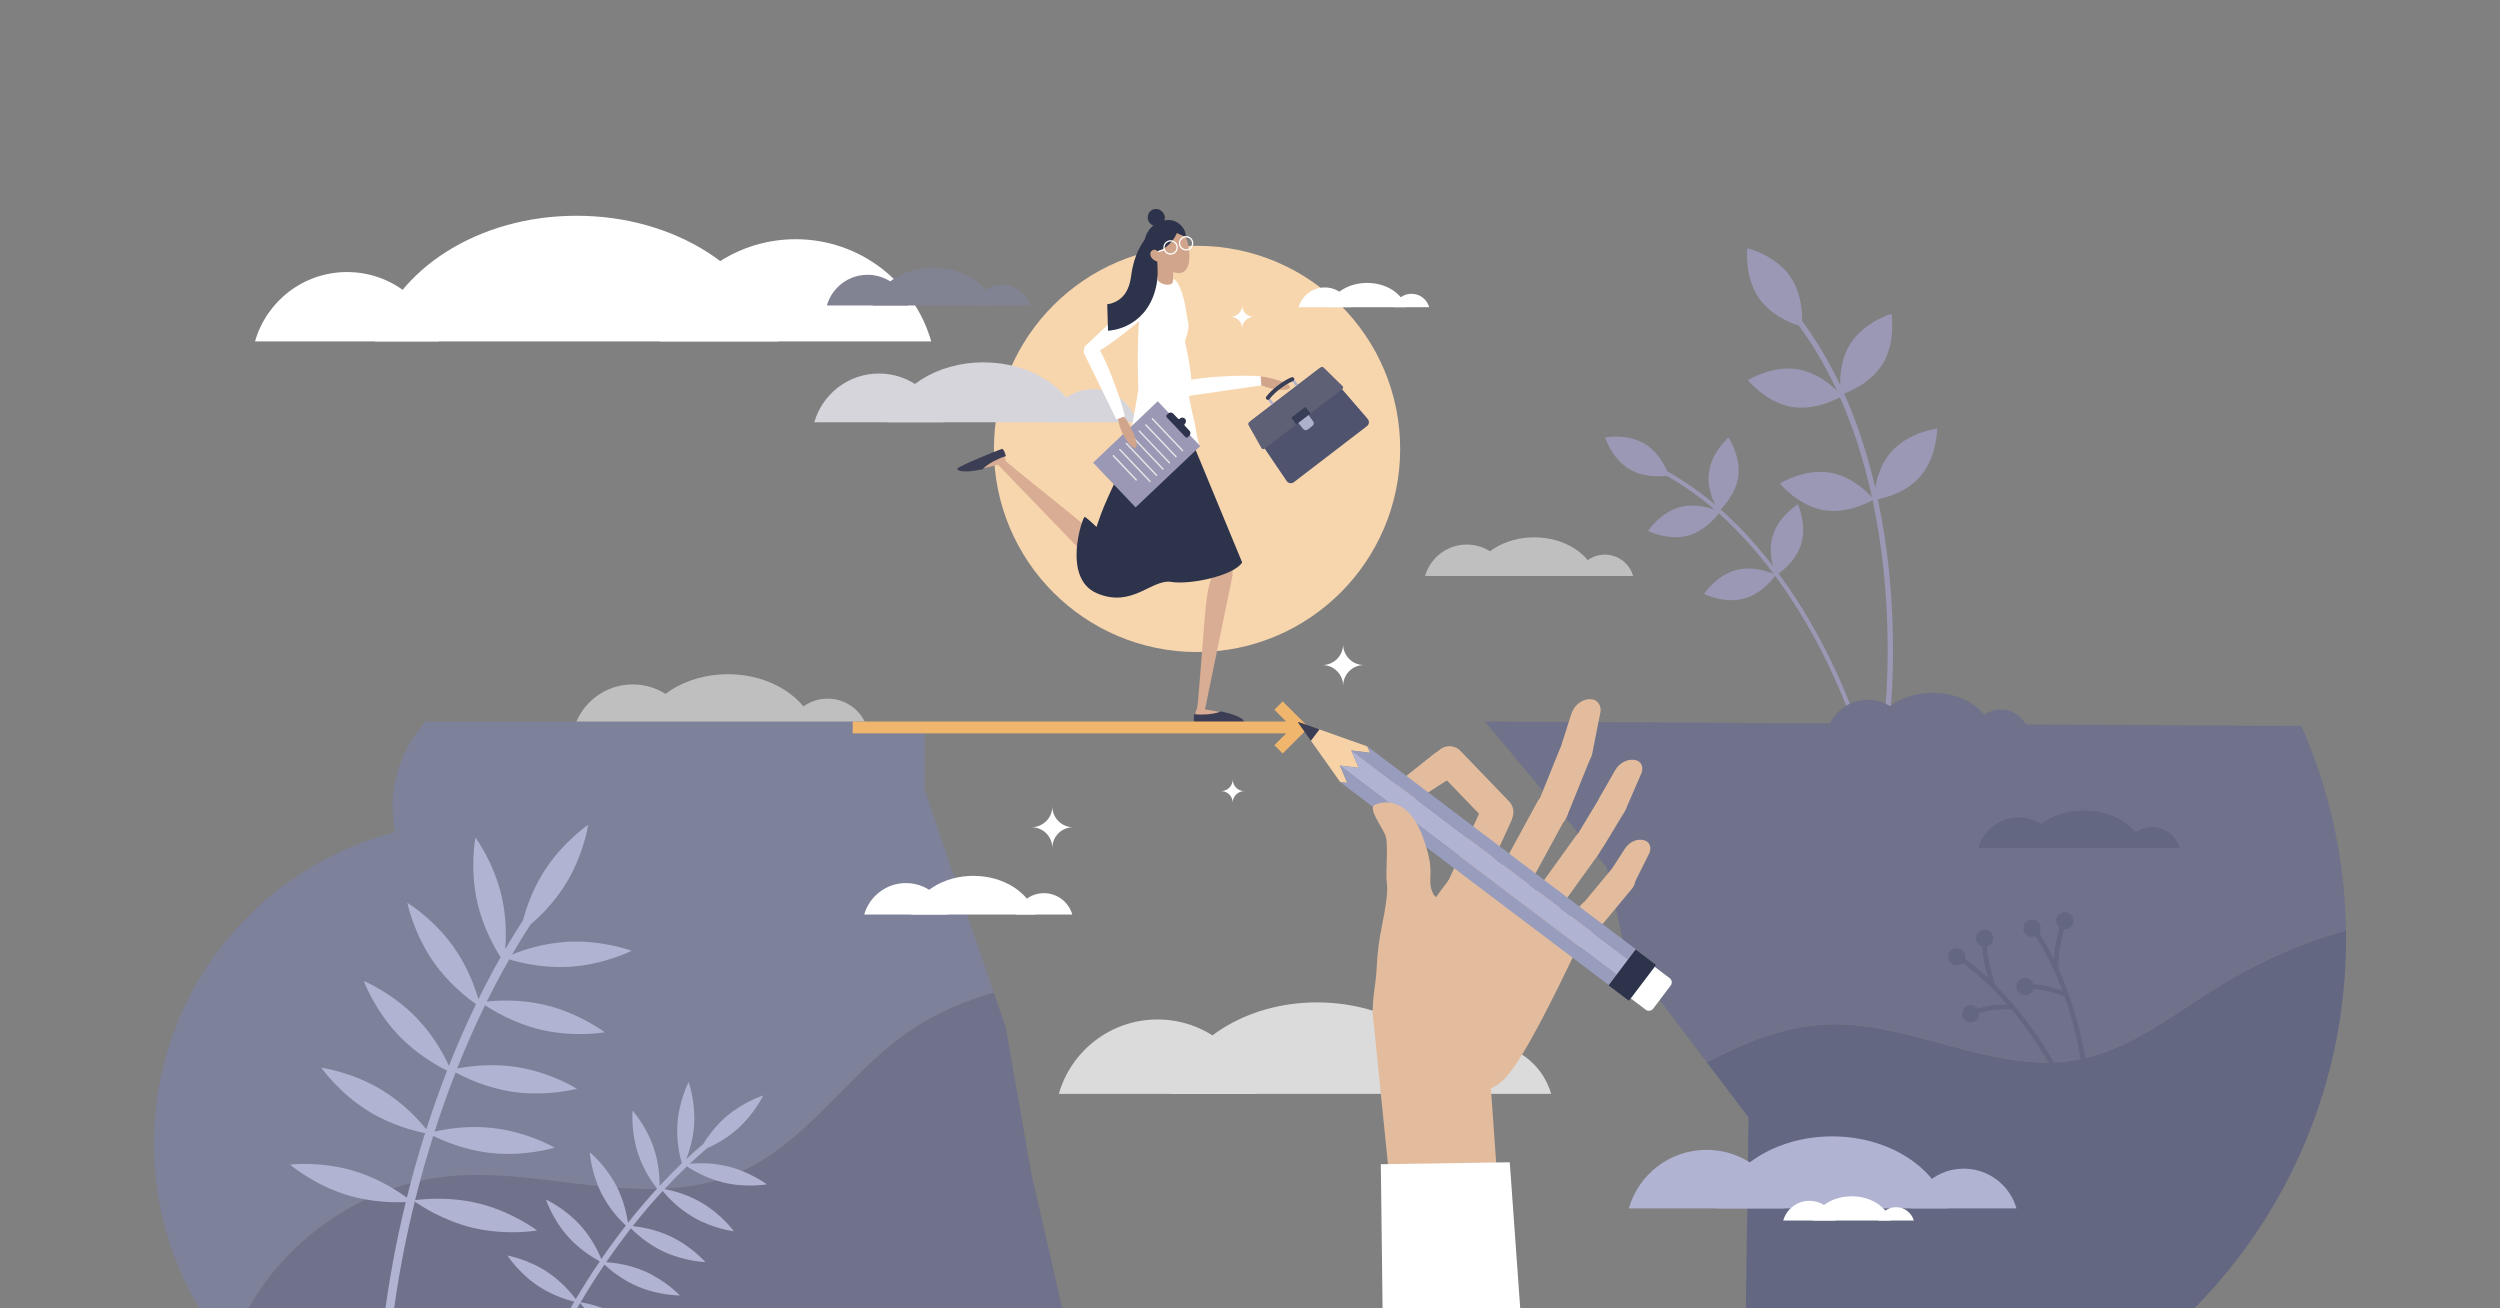 <?xml version="1.0" encoding="utf-8"?>
<!-- Generator: Adobe Illustrator 15.0.0, SVG Export Plug-In . SVG Version: 6.00 Build 0)  -->
<!DOCTYPE svg PUBLIC "-//W3C//DTD SVG 1.1//EN" "http://www.w3.org/Graphics/SVG/1.1/DTD/svg11.dtd">
<svg version="1.1" id="Layer_1" xmlns="http://www.w3.org/2000/svg" xmlns:xlink="http://www.w3.org/1999/xlink" x="0px" y="0px"
	 width="3600px" height="1884px" viewBox="0 0 3600 1884" enable-background="new 0 0 3600 1884" xml:space="preserve">
<rect x="0" y="0" width="3600" height="1884" fill="#808080" stroke="none"/>
<g>
	<g display="none">
		<defs>
			<rect id="SVGID_1_" width="3600" height="1884"/>
		</defs>
		<use xlink:href="#SVGID_1_"  display="inline" overflow="visible" fill="#CCCCCC"/>
		<clipPath id="SVGID_2_" display="inline">
			<use xlink:href="#SVGID_1_"  overflow="visible"/>
		</clipPath>
		<g display="inline" clip-path="url(#SVGID_2_)">
			
				<line fill="none" stroke="#F0F0F0" stroke-width="3" stroke-miterlimit="10" x1="1973.854" y1="-1929.635" x2="-1000.333" y2="1044.552"/>
			
				<line fill="none" stroke="#F0F0F0" stroke-width="3" stroke-miterlimit="10" x1="1996.957" y1="-1906.532" x2="-977.23" y2="1067.655"/>
			
				<line fill="none" stroke="#F0F0F0" stroke-width="3" stroke-miterlimit="10" x1="2020.06" y1="-1883.429" x2="-954.127" y2="1090.758"/>
			
				<line fill="none" stroke="#F0F0F0" stroke-width="3" stroke-miterlimit="10" x1="2043.162" y1="-1860.326" x2="-931.024" y2="1113.861"/>
			
				<line fill="none" stroke="#F0F0F0" stroke-width="3" stroke-miterlimit="10" x1="2066.266" y1="-1837.223" x2="-907.921" y2="1136.964"/>
			
				<line fill="none" stroke="#F0F0F0" stroke-width="3" stroke-miterlimit="10" x1="2089.369" y1="-1814.12" x2="-884.818" y2="1160.067"/>
			
				<line fill="none" stroke="#F0F0F0" stroke-width="3" stroke-miterlimit="10" x1="2112.472" y1="-1791.017" x2="-861.715" y2="1183.17"/>
			
				<line fill="none" stroke="#F0F0F0" stroke-width="3" stroke-miterlimit="10" x1="2135.574" y1="-1767.914" x2="-838.612" y2="1206.273"/>
			
				<line fill="none" stroke="#F0F0F0" stroke-width="3" stroke-miterlimit="10" x1="2158.678" y1="-1744.812" x2="-815.509" y2="1229.376"/>
			
				<line fill="none" stroke="#F0F0F0" stroke-width="3" stroke-miterlimit="10" x1="2181.781" y1="-1721.708" x2="-792.406" y2="1252.479"/>
			
				<line fill="none" stroke="#F0F0F0" stroke-width="3" stroke-miterlimit="10" x1="2204.884" y1="-1698.605" x2="-769.303" y2="1275.582"/>
			
				<line fill="none" stroke="#F0F0F0" stroke-width="3" stroke-miterlimit="10" x1="2227.986" y1="-1675.502" x2="-746.2" y2="1298.686"/>
			
				<line fill="none" stroke="#F0F0F0" stroke-width="3" stroke-miterlimit="10" x1="2251.09" y1="-1652.399" x2="-723.097" y2="1321.788"/>
			
				<line fill="none" stroke="#F0F0F0" stroke-width="3" stroke-miterlimit="10" x1="2274.192" y1="-1629.296" x2="-699.994" y2="1344.891"/>
			
				<line fill="none" stroke="#F0F0F0" stroke-width="3" stroke-miterlimit="10" x1="2297.296" y1="-1606.193" x2="-676.891" y2="1367.994"/>
			
				<line fill="none" stroke="#F0F0F0" stroke-width="3" stroke-miterlimit="10" x1="2320.398" y1="-1583.09" x2="-653.788" y2="1391.097"/>
			
				<line fill="none" stroke="#F0F0F0" stroke-width="3" stroke-miterlimit="10" x1="2343.502" y1="-1559.987" x2="-630.685" y2="1414.2"/>
			
				<line fill="none" stroke="#F0F0F0" stroke-width="3" stroke-miterlimit="10" x1="2366.604" y1="-1536.884" x2="-607.582" y2="1437.303"/>
			
				<line fill="none" stroke="#F0F0F0" stroke-width="3" stroke-miterlimit="10" x1="2389.707" y1="-1513.781" x2="-584.479" y2="1460.406"/>
			
				<line fill="none" stroke="#F0F0F0" stroke-width="3" stroke-miterlimit="10" x1="2412.811" y1="-1490.678" x2="-561.376" y2="1483.509"/>
			
				<line fill="none" stroke="#F0F0F0" stroke-width="3" stroke-miterlimit="10" x1="2435.914" y1="-1467.575" x2="-538.273" y2="1506.612"/>
			
				<line fill="none" stroke="#F0F0F0" stroke-width="3" stroke-miterlimit="10" x1="2459.017" y1="-1444.472" x2="-515.17" y2="1529.715"/>
			
				<line fill="none" stroke="#F0F0F0" stroke-width="3" stroke-miterlimit="10" x1="2482.119" y1="-1421.369" x2="-492.067" y2="1552.818"/>
			
				<line fill="none" stroke="#F0F0F0" stroke-width="3" stroke-miterlimit="10" x1="2505.223" y1="-1398.266" x2="-468.964" y2="1575.921"/>
			
				<line fill="none" stroke="#F0F0F0" stroke-width="3" stroke-miterlimit="10" x1="2528.325" y1="-1375.163" x2="-445.861" y2="1599.024"/>
			
				<line fill="none" stroke="#F0F0F0" stroke-width="3" stroke-miterlimit="10" x1="2551.429" y1="-1352.06" x2="-422.758" y2="1622.127"/>
			
				<line fill="none" stroke="#F0F0F0" stroke-width="3" stroke-miterlimit="10" x1="2574.531" y1="-1328.957" x2="-399.655" y2="1645.23"/>
			
				<line fill="none" stroke="#F0F0F0" stroke-width="3" stroke-miterlimit="10" x1="2597.635" y1="-1305.854" x2="-376.552" y2="1668.333"/>
			
				<line fill="none" stroke="#F0F0F0" stroke-width="3" stroke-miterlimit="10" x1="2620.737" y1="-1282.751" x2="-353.449" y2="1691.436"/>
			
				<line fill="none" stroke="#F0F0F0" stroke-width="3" stroke-miterlimit="10" x1="2643.841" y1="-1259.648" x2="-330.346" y2="1714.539"/>
			
				<line fill="none" stroke="#F0F0F0" stroke-width="3" stroke-miterlimit="10" x1="2666.943" y1="-1236.545" x2="-307.243" y2="1737.643"/>
			
				<line fill="none" stroke="#F0F0F0" stroke-width="3" stroke-miterlimit="10" x1="2690.047" y1="-1213.442" x2="-284.14" y2="1760.745"/>
			
				<line fill="none" stroke="#F0F0F0" stroke-width="3" stroke-miterlimit="10" x1="2713.149" y1="-1190.339" x2="-261.037" y2="1783.848"/>
			
				<line fill="none" stroke="#F0F0F0" stroke-width="3" stroke-miterlimit="10" x1="2736.252" y1="-1167.236" x2="-237.934" y2="1806.951"/>
			
				<line fill="none" stroke="#F0F0F0" stroke-width="3" stroke-miterlimit="10" x1="2759.355" y1="-1144.133" x2="-214.831" y2="1830.054"/>
			
				<line fill="none" stroke="#F0F0F0" stroke-width="3" stroke-miterlimit="10" x1="2782.459" y1="-1121.03" x2="-191.728" y2="1853.157"/>
			
				<line fill="none" stroke="#F0F0F0" stroke-width="3" stroke-miterlimit="10" x1="2805.562" y1="-1097.927" x2="-168.625" y2="1876.26"/>
			
				<line fill="none" stroke="#F0F0F0" stroke-width="3" stroke-miterlimit="10" x1="2828.664" y1="-1074.824" x2="-145.522" y2="1899.363"/>
			
				<line fill="none" stroke="#F0F0F0" stroke-width="3" stroke-miterlimit="10" x1="2851.768" y1="-1051.721" x2="-122.419" y2="1922.466"/>
			
				<line fill="none" stroke="#F0F0F0" stroke-width="3" stroke-miterlimit="10" x1="2874.87" y1="-1028.618" x2="-99.316" y2="1945.569"/>
			
				<line fill="none" stroke="#F0F0F0" stroke-width="3" stroke-miterlimit="10" x1="2897.974" y1="-1005.515" x2="-76.213" y2="1968.672"/>
			
				<line fill="none" stroke="#F0F0F0" stroke-width="3" stroke-miterlimit="10" x1="2921.076" y1="-982.412" x2="-53.11" y2="1991.775"/>
			
				<line fill="none" stroke="#F0F0F0" stroke-width="3" stroke-miterlimit="10" x1="2944.18" y1="-959.309" x2="-30.007" y2="2014.878"/>
			
				<line fill="none" stroke="#F0F0F0" stroke-width="3" stroke-miterlimit="10" x1="2967.282" y1="-936.206" x2="-6.904" y2="2037.981"/>
			
				<line fill="none" stroke="#F0F0F0" stroke-width="3" stroke-miterlimit="10" x1="2990.386" y1="-913.103" x2="16.199" y2="2061.084"/>
			
				<line fill="none" stroke="#F0F0F0" stroke-width="3" stroke-miterlimit="10" x1="3013.488" y1="-890" x2="39.302" y2="2084.188"/>
			
				<line fill="none" stroke="#F0F0F0" stroke-width="3" stroke-miterlimit="10" x1="3036.592" y1="-866.897" x2="62.405" y2="2107.29"/>
			
				<line fill="none" stroke="#F0F0F0" stroke-width="3" stroke-miterlimit="10" x1="3059.694" y1="-843.794" x2="85.508" y2="2130.393"/>
			
				<line fill="none" stroke="#F0F0F0" stroke-width="3" stroke-miterlimit="10" x1="3082.797" y1="-820.691" x2="108.611" y2="2153.496"/>
			
				<line fill="none" stroke="#F0F0F0" stroke-width="3" stroke-miterlimit="10" x1="3105.9" y1="-797.588" x2="131.714" y2="2176.6"/>
			
				<line fill="none" stroke="#F0F0F0" stroke-width="3" stroke-miterlimit="10" x1="3129.004" y1="-774.485" x2="154.817" y2="2199.702"/>
			
				<line fill="none" stroke="#F0F0F0" stroke-width="3" stroke-miterlimit="10" x1="3152.106" y1="-751.382" x2="177.92" y2="2222.805"/>
			
				<line fill="none" stroke="#F0F0F0" stroke-width="3" stroke-miterlimit="10" x1="3175.209" y1="-728.279" x2="201.023" y2="2245.908"/>
			
				<line fill="none" stroke="#F0F0F0" stroke-width="3" stroke-miterlimit="10" x1="3198.313" y1="-705.176" x2="224.126" y2="2269.011"/>
			
				<line fill="none" stroke="#F0F0F0" stroke-width="3" stroke-miterlimit="10" x1="3221.416" y1="-682.073" x2="247.229" y2="2292.114"/>
			
				<line fill="none" stroke="#F0F0F0" stroke-width="3" stroke-miterlimit="10" x1="3244.519" y1="-658.97" x2="270.332" y2="2315.217"/>
			
				<line fill="none" stroke="#F0F0F0" stroke-width="3" stroke-miterlimit="10" x1="3267.621" y1="-635.867" x2="293.435" y2="2338.32"/>
			
				<line fill="none" stroke="#F0F0F0" stroke-width="3" stroke-miterlimit="10" x1="3290.725" y1="-612.764" x2="316.538" y2="2361.423"/>
			
				<line fill="none" stroke="#F0F0F0" stroke-width="3" stroke-miterlimit="10" x1="3313.827" y1="-589.661" x2="339.641" y2="2384.526"/>
			
				<line fill="none" stroke="#F0F0F0" stroke-width="3" stroke-miterlimit="10" x1="3336.931" y1="-566.558" x2="362.744" y2="2407.629"/>
			
				<line fill="none" stroke="#F0F0F0" stroke-width="3" stroke-miterlimit="10" x1="3360.033" y1="-543.455" x2="385.847" y2="2430.732"/>
			
				<line fill="none" stroke="#F0F0F0" stroke-width="3" stroke-miterlimit="10" x1="3383.137" y1="-520.352" x2="408.95" y2="2453.835"/>
			
				<line fill="none" stroke="#F0F0F0" stroke-width="3" stroke-miterlimit="10" x1="3406.239" y1="-497.249" x2="432.053" y2="2476.938"/>
			
				<line fill="none" stroke="#F0F0F0" stroke-width="3" stroke-miterlimit="10" x1="3429.342" y1="-474.146" x2="455.156" y2="2500.041"/>
			
				<line fill="none" stroke="#F0F0F0" stroke-width="3" stroke-miterlimit="10" x1="3452.445" y1="-451.043" x2="478.259" y2="2523.145"/>
			
				<line fill="none" stroke="#F0F0F0" stroke-width="3" stroke-miterlimit="10" x1="3475.549" y1="-427.94" x2="501.362" y2="2546.247"/>
			
				<line fill="none" stroke="#F0F0F0" stroke-width="3" stroke-miterlimit="10" x1="3498.651" y1="-404.837" x2="524.465" y2="2569.35"/>
			
				<line fill="none" stroke="#F0F0F0" stroke-width="3" stroke-miterlimit="10" x1="3521.754" y1="-381.734" x2="547.568" y2="2592.453"/>
			
				<line fill="none" stroke="#F0F0F0" stroke-width="3" stroke-miterlimit="10" x1="3544.857" y1="-358.631" x2="570.671" y2="2615.557"/>
			
				<line fill="none" stroke="#F0F0F0" stroke-width="3" stroke-miterlimit="10" x1="3567.96" y1="-335.528" x2="593.774" y2="2638.659"/>
			
				<line fill="none" stroke="#F0F0F0" stroke-width="3" stroke-miterlimit="10" x1="3591.063" y1="-312.425" x2="616.877" y2="2661.762"/>
			
				<line fill="none" stroke="#F0F0F0" stroke-width="3" stroke-miterlimit="10" x1="3614.166" y1="-289.322" x2="639.98" y2="2684.865"/>
			
				<line fill="none" stroke="#F0F0F0" stroke-width="3" stroke-miterlimit="10" x1="3637.27" y1="-266.219" x2="663.083" y2="2707.968"/>
			
				<line fill="none" stroke="#F0F0F0" stroke-width="3" stroke-miterlimit="10" x1="3660.372" y1="-243.116" x2="686.186" y2="2731.071"/>
			
				<line fill="none" stroke="#F0F0F0" stroke-width="3" stroke-miterlimit="10" x1="3683.476" y1="-220.013" x2="709.289" y2="2754.174"/>
			
				<line fill="none" stroke="#F0F0F0" stroke-width="3" stroke-miterlimit="10" x1="3706.578" y1="-196.91" x2="732.392" y2="2777.277"/>
			
				<line fill="none" stroke="#F0F0F0" stroke-width="3" stroke-miterlimit="10" x1="3729.682" y1="-173.807" x2="755.495" y2="2800.38"/>
			
				<line fill="none" stroke="#F0F0F0" stroke-width="3" stroke-miterlimit="10" x1="3752.784" y1="-150.704" x2="778.598" y2="2823.483"/>
			
				<line fill="none" stroke="#F0F0F0" stroke-width="3" stroke-miterlimit="10" x1="3775.887" y1="-127.601" x2="801.701" y2="2846.586"/>
			
				<line fill="none" stroke="#F0F0F0" stroke-width="3" stroke-miterlimit="10" x1="3798.99" y1="-104.498" x2="824.804" y2="2869.689"/>
			
				<line fill="none" stroke="#F0F0F0" stroke-width="3" stroke-miterlimit="10" x1="3822.094" y1="-81.395" x2="847.907" y2="2892.792"/>
			
				<line fill="none" stroke="#F0F0F0" stroke-width="3" stroke-miterlimit="10" x1="3845.196" y1="-58.292" x2="871.01" y2="2915.895"/>
			
				<line fill="none" stroke="#F0F0F0" stroke-width="3" stroke-miterlimit="10" x1="3868.299" y1="-35.189" x2="894.113" y2="2938.998"/>
			
				<line fill="none" stroke="#F0F0F0" stroke-width="3" stroke-miterlimit="10" x1="3891.402" y1="-12.086" x2="917.216" y2="2962.102"/>
			
				<line fill="none" stroke="#F0F0F0" stroke-width="3" stroke-miterlimit="10" x1="3914.506" y1="11.017" x2="940.319" y2="2985.204"/>
			
				<line fill="none" stroke="#F0F0F0" stroke-width="3" stroke-miterlimit="10" x1="3937.608" y1="34.12" x2="963.422" y2="3008.307"/>
			
				<line fill="none" stroke="#F0F0F0" stroke-width="3" stroke-miterlimit="10" x1="3960.711" y1="57.223" x2="986.524" y2="3031.41"/>
			
				<line fill="none" stroke="#F0F0F0" stroke-width="3" stroke-miterlimit="10" x1="3983.814" y1="80.326" x2="1009.628" y2="3054.514"/>
			
				<line fill="none" stroke="#F0F0F0" stroke-width="3" stroke-miterlimit="10" x1="4006.917" y1="103.429" x2="1032.73" y2="3077.616"/>
			
				<line fill="none" stroke="#F0F0F0" stroke-width="3" stroke-miterlimit="10" x1="4030.021" y1="126.532" x2="1055.833" y2="3100.719"/>
			
				<line fill="none" stroke="#F0F0F0" stroke-width="3" stroke-miterlimit="10" x1="4053.123" y1="149.635" x2="1078.937" y2="3123.822"/>
			
				<line fill="none" stroke="#F0F0F0" stroke-width="3" stroke-miterlimit="10" x1="4076.227" y1="172.738" x2="1102.04" y2="3146.926"/>
			
				<line fill="none" stroke="#F0F0F0" stroke-width="3" stroke-miterlimit="10" x1="4099.329" y1="195.841" x2="1125.143" y2="3170.028"/>
			
				<line fill="none" stroke="#F0F0F0" stroke-width="3" stroke-miterlimit="10" x1="4122.432" y1="218.944" x2="1148.246" y2="3193.131"/>
			
				<line fill="none" stroke="#F0F0F0" stroke-width="3" stroke-miterlimit="10" x1="4145.535" y1="242.047" x2="1171.349" y2="3216.234"/>
			
				<line fill="none" stroke="#F0F0F0" stroke-width="3" stroke-miterlimit="10" x1="4168.639" y1="265.15" x2="1194.452" y2="3239.337"/>
			
				<line fill="none" stroke="#F0F0F0" stroke-width="3" stroke-miterlimit="10" x1="4191.741" y1="288.253" x2="1217.555" y2="3262.44"/>
			
				<line fill="none" stroke="#F0F0F0" stroke-width="3" stroke-miterlimit="10" x1="4214.844" y1="311.356" x2="1240.658" y2="3285.543"/>
			
				<line fill="none" stroke="#F0F0F0" stroke-width="3" stroke-miterlimit="10" x1="4237.947" y1="334.459" x2="1263.761" y2="3308.646"/>
			
				<line fill="none" stroke="#F0F0F0" stroke-width="3" stroke-miterlimit="10" x1="4261.051" y1="357.562" x2="1286.864" y2="3331.749"/>
			
				<line fill="none" stroke="#F0F0F0" stroke-width="3" stroke-miterlimit="10" x1="4284.153" y1="380.665" x2="1309.967" y2="3354.853"/>
			
				<line fill="none" stroke="#F0F0F0" stroke-width="3" stroke-miterlimit="10" x1="4307.256" y1="403.768" x2="1333.069" y2="3377.955"/>
			
				<line fill="none" stroke="#F0F0F0" stroke-width="3" stroke-miterlimit="10" x1="4330.359" y1="426.871" x2="1356.173" y2="3401.059"/>
			
				<line fill="none" stroke="#F0F0F0" stroke-width="3" stroke-miterlimit="10" x1="4353.463" y1="449.974" x2="1379.275" y2="3424.161"/>
			
				<line fill="none" stroke="#F0F0F0" stroke-width="3" stroke-miterlimit="10" x1="4376.565" y1="473.077" x2="1402.378" y2="3447.264"/>
			
				<line fill="none" stroke="#F0F0F0" stroke-width="3" stroke-miterlimit="10" x1="4399.668" y1="496.18" x2="1425.481" y2="3470.367"/>
			
				<line fill="none" stroke="#F0F0F0" stroke-width="3" stroke-miterlimit="10" x1="4422.771" y1="519.283" x2="1448.584" y2="3493.471"/>
			
				<line fill="none" stroke="#F0F0F0" stroke-width="3" stroke-miterlimit="10" x1="4445.874" y1="542.386" x2="1471.688" y2="3516.573"/>
			
				<line fill="none" stroke="#F0F0F0" stroke-width="3" stroke-miterlimit="10" x1="4468.977" y1="565.489" x2="1494.791" y2="3539.676"/>
			
				<line fill="none" stroke="#F0F0F0" stroke-width="3" stroke-miterlimit="10" x1="4492.08" y1="588.592" x2="1517.894" y2="3562.779"/>
			
				<line fill="none" stroke="#F0F0F0" stroke-width="3" stroke-miterlimit="10" x1="4515.184" y1="611.695" x2="1540.997" y2="3585.882"/>
			
				<line fill="none" stroke="#F0F0F0" stroke-width="3" stroke-miterlimit="10" x1="4538.286" y1="634.798" x2="1564.1" y2="3608.985"/>
			
				<line fill="none" stroke="#F0F0F0" stroke-width="3" stroke-miterlimit="10" x1="4561.389" y1="657.901" x2="1587.203" y2="3632.088"/>
			
				<line fill="none" stroke="#F0F0F0" stroke-width="3" stroke-miterlimit="10" x1="4574.329" y1="691.035" x2="1600.143" y2="3665.223"/>
			
				<line fill="none" stroke="#F0F0F0" stroke-width="3" stroke-miterlimit="10" x1="4587.269" y1="724.169" x2="1613.082" y2="3698.356"/>
			
				<line fill="none" stroke="#F0F0F0" stroke-width="3" stroke-miterlimit="10" x1="4600.209" y1="757.303" x2="1626.022" y2="3731.49"/>
			
				<line fill="none" stroke="#F0F0F0" stroke-width="3" stroke-miterlimit="10" x1="4613.148" y1="790.437" x2="1638.962" y2="3764.624"/>
			
				<line fill="none" stroke="#F0F0F0" stroke-width="3" stroke-miterlimit="10" x1="4626.088" y1="823.571" x2="1651.901" y2="3797.758"/>
		</g>
	</g>
	<path display="none" fill="#E6E6E6" d="M2620.186,593.31c-71.581,0-140.82,9.93-206.461,28.44
		c-168.779-217.32-432.569-357.21-729.06-357.21c-439.771,0-807.605,307.678-900.116,719.494
		c-12.09-2.534-24.615-3.885-37.458-3.885c-100.366,0-181.728,81.362-181.728,181.728c0,12.47,1.261,24.645,3.653,36.407
		c-199.766,51.34-347.391,232.659-347.391,448.445c0,86.73,23.85,167.881,65.34,237.271h2872.92
		c135.09-136.92,218.49-324.96,218.49-532.5C3378.375,932.76,3038.925,593.31,2620.186,593.31z"/>
	<circle fill="#F7D6AE" cx="1723.741" cy="646.435" r="292.488"/>
	<g>
		<path fill="#9A98B5" d="M2710.621,524.59c-20.05,32.149-59.544,43.717-59.544,43.717s-6.988-40.556,13.062-72.705
			c20.05-32.149,59.544-43.717,59.544-43.717S2730.67,492.44,2710.621,524.59z"/>
		<path fill="#9A98B5" d="M2764.563,686.726c-25.103,28.38-65.969,33.24-65.969,33.24s-0.166-41.153,24.936-69.534
			c25.103-28.38,65.969-33.24,65.969-33.24S2789.664,658.346,2764.563,686.726z"/>
		<path fill="#9A98B5" d="M2577.848,398.122c21.633,31.106,16.684,71.961,16.684,71.961s-40.024-9.578-61.656-40.684
			c-21.633-31.106-16.684-71.961-16.684-71.961S2556.216,367.016,2577.848,398.122z"/>
		<path fill="#9A98B5" d="M2589.255,531.864c37.357,6.323,63.07,38.455,63.07,38.455s-34.854,21.88-72.212,15.558
			c-37.357-6.323-63.07-38.455-63.07-38.455S2551.897,525.541,2589.255,531.864z"/>
		<path fill="#9A98B5" d="M2635.341,680.608c37.357,6.323,63.071,38.455,63.071,38.455s-34.855,21.88-72.213,15.557
			c-37.357-6.323-63.07-38.455-63.07-38.455S2597.983,674.285,2635.341,680.608z"/>
		<g>
			<path fill="#9A98B5" d="M2721.974,1026.174l-7.667-0.883c0.102-0.889,10.091-90.215-2.123-205.465
				c-7.166-67.613-20.459-130.79-39.511-187.775c-23.773-71.107-56.63-132.709-97.656-183.099l5.984-4.872
				c41.636,51.137,74.952,113.59,99.024,185.625c19.228,57.538,32.636,121.291,39.853,189.489
				C2732.157,935.254,2722.076,1025.279,2721.974,1026.174z"/>
		</g>
	</g>
	<g>
		<path fill="#9A98B5" d="M2503.146,685.879c-3.863,29.274-28.158,50.213-28.158,50.213s-18.031-26.524-14.168-55.799
			c3.863-29.274,28.158-50.213,28.158-50.213S2507.01,656.604,2503.146,685.879z"/>
		<path fill="#9A98B5" d="M2593.685,783.537c-8.663,28.229-36.094,44.85-36.094,44.85s-13.384-29.147-4.721-57.376
			s36.094-44.85,36.094-44.85S2602.348,755.308,2593.685,783.537z"/>
		<path fill="#9A98B5" d="M2368.17,638.941c25.377,15.098,35.033,45.683,35.033,45.683s-31.486,6.105-56.863-8.993
			c-25.376-15.098-35.033-45.683-35.033-45.683S2342.793,623.843,2368.17,638.941z"/>
		<path fill="#9A98B5" d="M2419.375,730.162c28.545-7.556,57.147,6.956,57.147,6.956s-17.679,26.761-46.224,34.316
			c-28.546,7.555-57.148-6.956-57.148-6.956S2390.829,737.717,2419.375,730.162z"/>
		<path fill="#9A98B5" d="M2500.022,820.849c28.545-7.555,57.147,6.956,57.147,6.956s-17.679,26.761-46.224,34.316
			c-28.546,7.555-57.148-6.956-57.148-6.956S2471.477,828.405,2500.022,820.849z"/>
		<g>
			<path fill="#9A98B5" d="M2672.885,1038.124l-5.726,1.845c-0.214-0.664-21.92-67.266-67.736-145.105
				c-26.88-45.666-56.676-86.209-88.563-120.502c-39.79-42.791-82.961-75.911-128.314-98.441l2.676-5.386
				c46.027,22.863,89.799,56.438,130.1,99.792c32.19,34.628,62.254,75.543,89.358,121.607
				C2650.803,970.328,2672.669,1037.456,2672.885,1038.124z"/>
		</g>
	</g>
	<g>
		<path fill="#D5D5DB" d="M1573.702,560.42c30.023,0,55.343,20.136,63.193,47.64h-126.386
			C1518.358,580.557,1543.678,560.42,1573.702,560.42z"/>
		<path fill="#D5D5DB" d="M1265.686,537.882c44.228,0,81.526,29.663,93.089,70.179h-186.178
			C1184.16,567.544,1221.458,537.882,1265.686,537.882z"/>
		<path fill="#D5D5DB" d="M1554.583,608.061c-14.274-49.393-70.84-86.285-138.455-86.285s-124.18,36.892-138.454,86.285H1554.583z"
			/>
	</g>
	<g>
		<path fill="#FFFFFF" d="M499.759,391.743c-62.966,0-116.067,42.23-132.529,99.912h265.059
			C615.826,433.973,562.725,391.743,499.759,391.743z"/>
		<path fill="#FFFFFF" d="M1145.735,344.475c-92.754,0-170.977,62.209-195.228,147.18h390.457
			C1316.713,406.684,1238.49,344.475,1145.735,344.475z"/>
		<path fill="#FFFFFF" d="M539.855,491.655c29.937-103.587,148.566-180.958,290.369-180.958
			c141.802,0,260.432,77.371,290.368,180.958H539.855z"/>
	</g>
	<g>
		<path fill="#828392" d="M1443.239,409.88c18.905,0,34.848,12.679,39.791,29.998h-79.581
			C1408.391,422.559,1424.334,409.88,1443.239,409.88z"/>
		<path fill="#828392" d="M1249.291,395.688c27.849,0,51.334,18.678,58.615,44.189h-117.23
			C1197.957,414.366,1221.442,395.688,1249.291,395.688z"/>
		<path fill="#828392" d="M1431.2,439.877c-8.988-31.101-44.605-54.331-87.18-54.331s-78.192,23.229-87.18,54.331H1431.2z"/>
	</g>
	<path fill="#FFFFFF" d="M1485.424,1191.184c16.529,0,29.929-13.399,29.929-29.929c0,16.529,13.399,29.929,29.929,29.929
		c-16.529,0-29.929,13.399-29.929,29.929C1515.353,1204.583,1501.953,1191.184,1485.424,1191.184z"/>
	<path fill="#FFFFFF" d="M1904.2,957.667c16.529,0,29.929-13.399,29.929-29.928c0,16.529,13.399,29.928,29.929,29.928
		c-16.529,0-29.929,13.399-29.929,29.929C1934.129,971.066,1920.729,957.667,1904.2,957.667z"/>
	<path fill="#FFFFFF" d="M1758.41,1139.165c9.223,0,16.7-7.477,16.7-16.7c0,9.224,7.477,16.7,16.7,16.7
		c-9.224,0-16.7,7.478-16.7,16.7C1775.11,1146.643,1767.633,1139.165,1758.41,1139.165z"/>
	<path fill="#FFFFFF" d="M1772.04,456.297c9.223,0,16.7-7.477,16.7-16.7c0,9.223,7.477,16.7,16.7,16.7
		c-9.223,0-16.7,7.477-16.7,16.7C1788.74,463.774,1781.263,456.297,1772.04,456.297z"/>
	<g>
		<path fill="#BFBFBF" d="M2310.951,798.69c19.374,0,35.714,12.995,40.779,30.743h-81.56
			C2275.236,811.685,2291.576,798.69,2310.951,798.69z"/>
		<path fill="#BFBFBF" d="M2112.182,784.146c28.541,0,52.61,19.142,60.072,45.288h-120.145
			C2059.571,803.288,2083.641,784.146,2112.182,784.146z"/>
		<path fill="#BFBFBF" d="M2298.613,829.434c-9.212-31.874-45.715-55.682-89.348-55.682c-43.634,0-80.137,23.808-89.348,55.682
			H2298.613z"/>
	</g>
	<g>
		<path fill="#BFBFBF" d="M1191.727,1006.059c27.35,0,50.414,18.344,57.564,43.397h-115.129
			C1141.313,1024.402,1164.377,1006.059,1191.727,1006.059z"/>
		<path fill="#BFBFBF" d="M911.144,985.528c40.289,0,74.265,27.021,84.798,63.928H826.345
			C836.879,1012.549,870.855,985.528,911.144,985.528z"/>
		<path fill="#BFBFBF" d="M1174.311,1049.456c-13.003-44.993-64.531-78.6-126.123-78.6c-61.593,0-113.12,33.606-126.123,78.6
			H1174.311z"/>
	</g>
	<g>
		<path fill="#DBDBDB" d="M2137.171,1502.453c45.845,0,84.506,30.747,96.492,72.744h-192.984
			C2052.665,1533.2,2091.326,1502.453,2137.171,1502.453z"/>
		<path fill="#DBDBDB" d="M1666.848,1468.038c67.533,0,124.485,45.294,142.142,107.159h-284.284
			C1542.362,1513.332,1599.314,1468.038,1666.848,1468.038z"/>
		<path fill="#DBDBDB" d="M2107.978,1575.197c-21.796-75.42-108.169-131.753-211.412-131.753
			c-103.244,0-189.616,56.333-211.412,131.753H2107.978z"/>
	</g>
	<g>
		<path fill="#FFFFFF" d="M2032.5,423.057c12.162,0,22.418,8.157,25.598,19.299h-51.196
			C2010.081,431.214,2020.338,423.057,2032.5,423.057z"/>
		<path fill="#FFFFFF" d="M1907.727,413.927c17.916,0,33.024,12.016,37.709,28.429h-75.418
			C1874.701,425.943,1889.811,413.927,1907.727,413.927z"/>
		<path fill="#FFFFFF" d="M2024.755,442.355c-5.782-20.008-28.696-34.953-56.086-34.953s-50.304,14.945-56.086,34.953H2024.755z"/>
	</g>
	<g>
		<path fill="#6F728A" d="M2881.182,1021.615c18.678,0,34.43,12.527,39.313,29.638h-78.626
			C2846.752,1034.143,2862.503,1021.615,2881.182,1021.615z"/>
		<path fill="#6F728A" d="M2689.562,1007.594c27.514,0,50.718,18.454,57.911,43.659h-115.823
			C2638.844,1026.048,2662.047,1007.594,2689.562,1007.594z"/>
		<path fill="#6F728A" d="M2869.287,1051.253c-8.881-30.728-44.07-53.679-86.134-53.679s-77.254,22.951-86.134,53.679H2869.287z"/>
	</g>
	<g>
		<path fill="#D1A58C" d="M1807.266,546.049c3.449-3.084,8.142-4.37,12.686-3.489c11.654,2.258,33.491,7.262,37.113,13.611
			c4.983,8.735-33.228,7.096-51.763-8.367L1807.266,546.049z"/>
		<path fill="#FFFFFF" d="M1688.018,428.957c-6.944-14.558-18.558-7.083-18.964-7.015c-4.766,0.802-8.478,9.487-7.038,15.203
			l38.692,125.839c0.424,2.083,3.891,1.44,5.987,1.088c0.701-0.118,1.325-0.417,1.839-0.839c4.378-2.391,7.112-8.394,7.063-13.49
			C1715.34,523.21,1697.047,447.886,1688.018,428.957z"/>
		<g>
			<path fill="#FFFFFF" d="M1815.336,541.85c-27.368-2.458-87.517,1.121-104.211,6.091c-13.849,4.123-11.142,12.471-11.141,12.849
				c0.019,4.433,6.381,9.833,11.632,9.379l104.557-15.197L1815.336,541.85z"/>
		</g>
		<path fill="#D9AD93" d="M1722.78,1021.6c0,0-4.282,14.559-1.713,15.415s62.518,3.426,66.799,0.856
			c4.282-2.569-8.564-6.852-8.564-6.852s-28.261-7.707-44.533-9.42C1734.77,1021.6,1722.78,1020.743,1722.78,1021.6z"/>
		<path fill="#D9AD93" d="M1749.239,823.373c4.528-6.179,8.93-8.903,15.234-7.829c6.923,1.18,11.49,7.862,10.075,14.74
			l-39.465,191.825c-0.622,3.024-3.53,5.012-6.575,4.493s-5.13-3.357-4.716-6.417l1.137-8.387
			C1736.607,877.894,1734.937,846.129,1749.239,823.373z"/>
		<path fill="#D9AD93" d="M1679.19,660.725c-1.665-23.378,9.03-30.507,17.251-32.572c0.513-0.273,1.042-0.526,1.605-0.731
			c6.598-2.404,13.875,1.139,16.053,7.815l60.726,186.189c0.958,2.936-0.584,6.103-3.486,7.16c-0.97,0.354-1.975,0.423-2.927,0.259
			c-7.248,0.119-14.09-3.737-17.683-10.213C1732.026,784.916,1681.355,691.124,1679.19,660.725z"/>
		<path fill="#D9AD93" d="M1593.351,793.376c2.542,7.226,2.304,12.398-2.142,16.994c-4.883,5.047-12.977,5.042-17.854-0.01
			l-136.02-140.9c-2.146-2.222-2.144-5.744,0.004-7.964c2.148-2.22,5.668-2.338,7.959-0.267l6.279,5.673
			C1555.491,752.162,1582.648,768.721,1593.351,793.376z"/>
		<path fill="#D9AD93" d="M1644.709,635.351c16.37-16.773,28.803-13.513,35.807-8.739c0.545,0.201,1.086,0.43,1.613,0.714
			c6.18,3.336,8.365,11.129,4.821,17.192l-98.85,169.064c-1.559,2.666-4.95,3.617-7.668,2.15c-0.909-0.491-1.627-1.195-2.138-2.016
			c-4.903-5.34-6.565-13.016-4.11-20.002C1586.964,757.337,1623.422,657.161,1644.709,635.351z"/>
		<path fill="#3B3E54" d="M1758.474,1024.414c-6.21,2.725-16.524,4.51-28.208,4.51c-3.734,0-7.327-0.186-10.693-0.521
			c-0.778,5.287-1.121,11.454,1.446,11.75c4.527,0.522,69.708,2.5,70.09-0.522
			C1791.863,1033.662,1774.374,1027.961,1758.474,1024.414z"/>
		<path fill="#D9AD93" d="M1448.271,664.202c0,0-1.924-15.053-4.621-14.806c-2.697,0.248-58.632,21.965-61.522,26.038
			s10.594,2.836,10.594,2.836s28.978-4.289,44.568-9.254C1437.291,669.016,1448.615,664.986,1448.271,664.202z"/>
		<path fill="#3B3E54" d="M1414.451,675.956c4.593-4.989,13.323-10.765,24.023-15.457c3.42-1.5,6.784-2.773,10.003-3.816
			c-1.41-5.155-3.573-10.941-6.042-10.182c-4.356,1.34-64.846,25.701-63.982,28.622
			C1380.158,680.893,1398.465,679.092,1414.451,675.956z"/>
		<path fill="#2D334A" d="M1629.637,644.885c0,0-34.871,69.001-44.632,96.5c-9.762,27.499-5.769,17.69-5.769,17.69
			s-14.527-14.004-17.278-14.741c-2.751-0.737-33.453,87.712,17.278,109.825c50.73,22.112,79.449-20.639,107.104-16.216
			c27.654,4.422,90.172-8.845,102.401-28.009l-77.994-188.489L1629.637,644.885z"/>
		<g>
			<path fill="#FFFFFF" d="M1623.036,657.435c-2.425,0.785-0.964,1.249-3.023,2.315c8.059-33.443,13.47-63.421,19.249-99.133
				c-1.302-30.954-1.999-103.544,5.081-125.923c8.893-28.108,22.93-43.508,46.323-32.267c7.363,3.538,14.348,24.241,17.456,46.262
				s7.476,17.597-4.639,49.875c-4.307,11.475,11.51,90.018,16.865,110.565c1.54,5.905,3.779,25.979,6.716,32.208
				c-4.292,3.069-8.325,5.295-13.033,7.003C1681.755,660.05,1655.354,646.979,1623.036,657.435z"/>
		</g>
		<path fill="#FFFFFF" d="M1676.995,427.609c9.954-12.691-1.905-19.772-2.146-20.105c-2.837-3.913-12.267-3.377-16.747,0.454
			l-95.523,90.597c-1.677,1.306,0.439,4.126,1.687,5.846c0.417,0.576,0.963,1.002,1.569,1.275c4.088,2.859,10.68,2.64,15.223,0.331
			C1604.71,493.981,1664.052,444.112,1676.995,427.609z"/>
		<g>
			<path fill="none" stroke="#2D334A" stroke-width="38.104" stroke-miterlimit="10" d="M1688.889,337.608
				c0,0-34.226,7.587-41.308,62.889c-7.081,55.302-52.604,56.65-52.604,56.65"/>
			<path fill="#2D334A" d="M1672.181,388.16c0,0-23.134-8.868-24.501-32.324c-1.835-31.494,30.291-46.297,47.337-35.583
				c15.693,9.865,12.695,23.4,10.758,26.712C1703.838,350.277,1672.181,388.16,1672.181,388.16z"/>
			<path fill="#D1A58C" d="M1665.799,364.007l22.673-1.6c0.222,3.104,1.798,32.653,0.35,43.735c-0.922,3.4-6.603,4.819-12.688,3.168
				c-5.47-1.484-9.37-4.939-9.439-8.094l-0.026-0.006C1667.537,394.566,1666.563,374.854,1665.799,364.007z"/>
			<path fill="#D1A58C" d="M1667.086,362.043c3.824,19.92,20.801,33.405,32.974,31.068s14.934-19.611,11.11-39.531
				c-3.824-19.92-15.639-28.163-27.813-25.826C1671.185,330.091,1663.262,342.123,1667.086,362.043z"/>
			<path fill="#2D334A" d="M1698.114,325.682c0,0-5.083,26.673-29.859,35.661c-12.762,4.63-16.852-15.498-16.852-15.498
				l12.657-19.04c0,0,10.305-8.08,18.13-7.219C1682.859,319.66,1698.114,325.682,1698.114,325.682z"/>
			<path fill="#2D334A" d="M1707.122,341.019c0,0-22.192-8.132-25.455-15.887c-3.262-7.756,8.155-6.744,8.155-6.744
				S1704.525,323.86,1707.122,341.019z"/>
			<path fill="#2D334A" d="M1671.691,323.783c0,0,10.116-7.755,3.372-17.197s-18.51-5.94-21.244,1.349
				c-3.035,8.093,1.012,13.151,4.384,15.511C1661.575,325.806,1667.645,326.143,1671.691,323.783z"/>
			<g>
				<circle fill="none" stroke="#FFFFFF" stroke-width="1.867" stroke-miterlimit="10" cx="1685.653" cy="356.298" r="9.479"/>
				<circle fill="none" stroke="#FFFFFF" stroke-width="1.867" stroke-miterlimit="10" cx="1707.967" cy="350.319" r="9.479"/>
				
					<line fill="none" stroke="#FFFFFF" stroke-width="1.867" stroke-miterlimit="10" x1="1663.756" y1="363.92" x2="1676.721" y2="359.263"/>
			</g>
			<path fill="#D1A58C" d="M1657.27,369.353c1.977,4.634,9.106,8.597,12.461,7.166s2.592-5.546,0.616-10.18
				c-1.977-4.633-6.546-7.808-9.902-6.376S1655.293,364.719,1657.27,369.353z"/>
		</g>
		<g>
			
				<rect x="1606.94" y="590.959" transform="matrix(0.688 0.725 -0.725 0.688 990.036 -993.766)" fill="#9A98B5" width="88.925" height="128.402"/>
			<path fill="#2D334A" d="M1712.854,620.248l-6.825-7.193c-0.728-0.767-0.675-1.97,0.102-2.686
				c0.205-0.188,0.397-0.396,0.577-0.623c1.43-1.812,1.453-4.453,0.061-6.293c-1.898-2.51-5.489-2.753-7.706-0.649
				c-0.005,0.005-0.01,0.01-0.016,0.015c-0.779,0.746-1.99,0.78-2.732-0.002l-6.821-7.189c-1.946-2.051-5.186-2.136-7.237-0.19
				l-1.982,1.881c-1.058,1.004-1.102,2.675-0.098,3.732l26.773,28.218c1.003,1.058,2.675,1.102,3.732,0.098l1.982-1.881
				C1714.715,625.539,1714.8,622.299,1712.854,620.248z"/>
			<g>
				
					<rect x="1648.885" y="625.764" transform="matrix(0.688 0.725 -0.725 0.688 978.788 -1024.295)" fill="#E6E6E6" width="64.817" height="2.071"/>
				
					<rect x="1639.517" y="634.651" transform="matrix(0.688 0.725 -0.725 0.688 982.315 -1014.729)" fill="#E6E6E6" width="64.817" height="2.071"/>
				
					<rect x="1630.15" y="643.539" transform="matrix(0.688 0.725 -0.725 0.688 985.834 -1005.159)" fill="#E6E6E6" width="64.818" height="2.071"/>
				
					<rect x="1620.783" y="652.427" transform="matrix(0.688 0.725 -0.725 0.688 989.362 -995.594)" fill="#E6E6E6" width="64.818" height="2.071"/>
				
					<rect x="1611.415" y="661.315" transform="matrix(0.688 0.725 -0.725 0.688 992.889 -986.028)" fill="#E6E6E6" width="64.818" height="2.071"/>
				
					<rect x="1602.048" y="670.202" transform="matrix(0.688 0.725 -0.725 0.688 996.417 -976.462)" fill="#E6E6E6" width="64.818" height="2.071"/>
				
					<rect x="1595.084" y="673.495" transform="matrix(0.688 0.725 -0.725 0.688 994.299 -964.86)" fill="#E6E6E6" width="49.649" height="2.181"/>
			</g>
		</g>
		<g>
			<g>
				<path fill="#4F536E" d="M1968.445,613.629l-105.318,80.73c-3.271,2.506-7.976,1.746-10.289-1.665l-52.523-77.435
					c-2.131-3.142-1.442-7.399,1.57-9.708l96.711-74.133c3.013-2.309,7.304-1.868,9.783,1.005l61.132,70.837
					C1972.203,606.381,1971.716,611.123,1968.445,613.629z"/>
			</g>
			<g>
				<path fill="#ADB1CC" d="M1890.05,613.211l-6.962,5.336c-1.998,1.532-4.854,1.193-6.439-0.764l-9.114-11.257
					c-1.646-2.032-1.291-5.022,0.784-6.613l7.574-5.806c2.076-1.591,5.055-1.157,6.59,0.96l8.503,11.726
					C1892.464,608.833,1892.049,611.678,1890.05,613.211z"/>
			</g>
			<g>
				<path fill="#ADB1CC" d="M1834.256,583.965L1834.256,583.965c-0.781,0.599-1.9,0.451-2.499-0.33l-5.595-7.299
					c-0.599-0.781-0.451-1.9,0.33-2.499l0,0c0.781-0.599,1.9-0.451,2.5,0.33l5.594,7.299
					C1835.186,582.247,1835.037,583.366,1834.256,583.965z"/>
				<path fill="#ADB1CC" d="M1869.341,557.071L1869.341,557.071c-0.781,0.599-1.9,0.451-2.499-0.331l-5.595-7.298
					c-0.6-0.781-0.451-1.9,0.33-2.5l0,0c0.781-0.599,1.9-0.451,2.499,0.331l5.595,7.299
					C1870.27,555.354,1870.122,556.472,1869.341,557.071z"/>
				<g>
					<path fill="#383E56" d="M1826.919,575.61c-0.927,0.39-2.03,0.292-2.894-0.355c-1.297-0.97-1.562-2.807-0.591-4.103
						c3.83-5.12,9.704-10.825,16.538-16.063c6.834-5.239,13.867-9.423,19.807-11.798c1.504-0.6,3.209,0.133,3.809,1.637
						s-0.114,3.19-1.637,3.809c-5.445,2.177-11.993,6.084-18.413,11.005c-6.419,4.921-11.892,10.221-15.41,14.922
						C1827.804,575.097,1827.384,575.415,1826.919,575.61z"/>
				</g>
			</g>
			<path fill="#5E6175" d="M1933.325,556.049l-27.479-26.899c-1.081-1.059-2.776-1.161-3.978-0.24l-20.603,15.793l-82.654,63.357
				c-1.201,0.92-1.542,2.584-0.801,3.903l18.837,33.524c0.797,1.419,2.666,1.803,3.957,0.813l18.708-14.34l93.77-71.878
				C1934.373,559.092,1934.488,557.188,1933.325,556.049z"/>
			<path fill="#383E56" d="M1887.108,595.322l-20.53,15.737l-6.072-7.922c-0.685-0.894-0.516-2.172,0.378-2.857l17.295-13.257
				c0.893-0.685,2.172-0.516,2.856,0.378L1887.108,595.322z"/>
		</g>
		<path fill="#D1A58C" d="M1612.274,598.388c4.579,0.676,8.569,3.459,10.801,7.513c5.725,10.4,15.858,30.379,13.298,37.227
			c-3.521,9.42-26.72-20.987-26.705-45.125L1612.274,598.388z"/>
		<g>
			<path fill="#FFFFFF" d="M1619.833,599.293c-6.019-26.812-27.797-82.993-37.629-97.371c-8.156-11.928-15.278-6.801-15.637-6.684
				c-4.215,1.372-7.415,9.08-5.378,13.94l46.405,94.919L1619.833,599.293z"/>
		</g>
	</g>
	<g>
		<path fill="#7D8199" d="M644.285,1694.12c70.044-7.202,140.354,5.655,210.36,13.22c70.006,7.563,143.318,9.373,208.068-18.293
			c97.941-41.848,157.348-141.974,244.802-202.764c37.542-26.096,79.548-44.361,123.555-56.871l-99.081-290.242V1038.98H613.23
			c-29.73,32.34-47.87,75.51-47.87,122.899c0,12.47,1.26,24.64,3.66,36.4c-199.77,51.34-347.4,232.659-347.4,448.45
			c0,86.729,23.86,167.879,65.35,237.27h71.05C415.975,1780.307,525.824,1706.301,644.285,1694.12z"/>
		<path fill="#6F728A" d="M1485.37,1690.93l-36.89-210.52l-17.409-50.998c-44.006,12.51-86.013,30.775-123.555,56.871
			c-87.455,60.79-146.861,160.916-244.802,202.764c-64.75,27.666-138.062,25.856-208.068,18.293
			c-70.006-7.564-140.316-20.422-210.36-13.22c-118.461,12.181-228.311,86.187-286.265,189.88H1529.67L1485.37,1690.93z"/>
	</g>
	<g>
		<path fill="#646782" d="M2992.448,1525.908c-121.912,22.937-242.071-57.603-365.927-50.651
			c-59.602,3.345-115.312,26.64-168.724,54.507l60.122,79.356L2513.98,1884h645.899c135.101-136.92,218.49-324.96,218.49-532.5
			c0-3.842-0.036-7.675-0.093-11.503c-68.473,18.315-134.556,49.646-194.466,87.489
			C3122.745,1466.061,3063.433,1512.554,2992.448,1525.908z"/>
		<path fill="#6F728A" d="M2138.29,1038.98l175.38,209.89l28.2,127.88l115.928,153.014c53.412-27.867,109.122-51.162,168.724-54.507
			c123.855-6.951,244.015,73.588,365.927,50.651c70.984-13.354,130.297-59.848,191.363-98.422
			c59.91-37.844,125.993-69.174,194.466-87.489c-1.559-104.728-24.346-204.318-64.258-294.637L2138.29,1038.98z"/>
	</g>
	<g>
		<g>
			<rect x="1227.892" y="1038.983" fill="#F0B66E" width="642.294" height="17.079"/>
		</g>
		<g>
			<polygon fill="#F0B66E" points="1847.1,1085.049 1835.078,1073.027 1860.583,1047.523 1835.078,1022.02 1847.1,1009.998 
				1884.626,1047.523 			"/>
		</g>
	</g>
	<g>
		<path fill="#646782" d="M3099.155,1191.184c18.735,0,34.535,12.565,39.434,29.728h-78.866
			C3064.621,1203.749,3080.421,1191.184,3099.155,1191.184z"/>
		<path fill="#646782" d="M2906.95,1177.119c27.599,0,50.873,18.51,58.089,43.792h-116.178
			C2856.077,1195.629,2879.352,1177.119,2906.95,1177.119z"/>
		<path fill="#646782" d="M3087.226,1220.911c-8.907-30.821-44.205-53.843-86.397-53.843c-42.191,0-77.489,23.021-86.396,53.843
			H3087.226z"/>
	</g>
	<g>
		<path fill="#FFFFFF" d="M1503.304,1286.175c19.375,0,35.714,12.995,40.78,30.743h-81.56
			C1467.589,1299.17,1483.929,1286.175,1503.304,1286.175z"/>
		<path fill="#FFFFFF" d="M1304.534,1271.631c28.541,0,52.61,19.142,60.073,45.287h-120.145
			C1251.924,1290.772,1275.993,1271.631,1304.534,1271.631z"/>
		<path fill="#FFFFFF" d="M1490.966,1316.918c-9.212-31.874-45.714-55.682-89.348-55.682c-43.633,0-80.136,23.808-89.347,55.682
			H1490.966z"/>
	</g>
	<g>
		<path fill="#B0B3D1" d="M2827.793,1682.853c36.102,0,66.546,24.212,75.984,57.283h-151.969
			C2761.247,1707.064,2791.692,1682.853,2827.793,1682.853z"/>
		<path fill="#B0B3D1" d="M2457.428,1655.752c53.18,0,98.028,35.667,111.933,84.384h-223.865
			C2359.399,1691.419,2404.248,1655.752,2457.428,1655.752z"/>
		<path fill="#B0B3D1" d="M2804.804,1740.136c-17.163-59.391-85.179-103.751-166.48-103.751c-81.301,0-149.316,44.36-166.48,103.751
			H2804.804z"/>
	</g>
	<g>
		<path fill="#646782" d="M2812.072,1366.57c6.161-3.051,13.628-0.529,16.679,5.632c1.366,2.76,1.607,5.778,0.912,8.547
			c11.841,8.632,22.988,18.021,33.367,27.718c-3.429-11.225-7.678-28.186-8.515-45.406c-3.27-0.923-6.155-3.159-7.781-6.443
			c-3.051-6.161-0.529-13.629,5.631-16.679c6.162-3.052,13.629-0.53,16.68,5.631s0.529,13.629-5.632,16.68
			c-0.71,0.352-1.438,0.62-2.175,0.827c1.346,25.771,10.84,51.635,12.354,55.615c22.257,22.303,40.442,45.349,53.647,63.852
			c23.732,33.253,36.998,59.463,37.129,59.725l-5.997,3.017c-0.129-0.257-13.16-26.005-36.595-58.842
			c-7.046-9.872-15.533-21.059-25.302-32.722c-4.81-0.475-22.914-1.616-46.178,4.815c0.522,5.024-2.054,10.071-6.846,12.444
			c-6.161,3.05-13.629,0.529-16.68-5.633c-3.05-6.16-0.529-13.628,5.632-16.679c5.428-2.688,11.865-1.047,15.407,3.593
			c18.422-5.197,33.733-5.863,42.613-5.631c-17.829-20.504-39.449-41.944-64.118-60.018c-0.914,0.896-1.978,1.67-3.188,2.269
			c-6.161,3.051-13.629,0.529-16.679-5.632C2803.39,1377.089,2805.911,1369.621,2812.072,1366.57z"/>
		<path fill="#646782" d="M2973.172,1435.631c-4.333-2.138-20.875-9.585-44.914-11.758c-1.281,4.887-5.469,8.702-10.791,9.234
			c-6.84,0.686-12.941-4.305-13.626-11.146c-0.686-6.841,4.305-12.941,11.146-13.626c6.025-0.604,11.473,3.198,13.154,8.788
			c19.071,1.624,33.637,6.395,41.865,9.74c-9.465-25.471-22.146-53.152-38.869-78.756c-1.171,0.517-2.439,0.866-3.781,1.001
			c-6.842,0.685-12.942-4.306-13.627-11.146c-0.686-6.84,4.305-12.941,11.146-13.626c6.841-0.686,12.941,4.305,13.627,11.146
			c0.307,3.063-0.531,5.974-2.157,8.32c8.041,12.249,15.168,24.963,21.466,37.694c0.745-11.713,2.742-29.083,8.024-45.496
			c-2.735-2.015-4.648-5.125-5.014-8.771c-0.685-6.841,4.306-12.941,11.146-13.626c6.84-0.686,12.941,4.305,13.627,11.146
			c0.685,6.841-4.306,12.941-11.146,13.626c-0.788,0.079-1.564,0.075-2.326,0.009c-7.818,24.593-8.043,52.14-8.027,56.402
			c12.976,28.713,21.878,56.688,27.72,78.657c10.499,39.48,13.682,68.684,13.713,68.974l-6.675,0.711
			c-0.031-0.286-3.158-28.974-13.525-67.96C2982.209,1463.446,2978.206,1449.988,2973.172,1435.631z"/>
	</g>
	<g>
		<path fill="#FFFFFF" d="M2730.318,1738.314c12.162,0,22.418,8.156,25.599,19.298h-51.198
			C2707.899,1746.471,2718.156,1738.314,2730.318,1738.314z"/>
		<path fill="#FFFFFF" d="M2605.545,1729.184c17.916,0,33.025,12.017,37.709,28.429h-75.418
			C2572.52,1741.2,2587.629,1729.184,2605.545,1729.184z"/>
		<path fill="#FFFFFF" d="M2722.573,1757.612c-5.782-20.008-28.696-34.953-56.086-34.953s-50.304,14.945-56.086,34.953H2722.573z"/>
	</g>
	<g>
		<defs>
			<rect id="SVGID_3_" width="3600" height="1884"/>
		</defs>
		<clipPath id="SVGID_4_">
			<use xlink:href="#SVGID_3_"  overflow="visible"/>
		</clipPath>
		<g clip-path="url(#SVGID_4_)">
			<polygon fill="#E3BC9D" points="2009.876,1787.551 2162.779,1791.473 2138.718,1451.449 1976.267,1454.827 			"/>
			<polygon fill="#FFFFFF" points="2003.588,2927.703 2255.791,2814.428 2174.051,1673.686 1988.383,1676.467 			"/>
			<path fill="#E3BC9D" d="M2034.124,1334.054c-13.94,81.25-35.891,164.825-33.567,168.629l139.9,66.751
				c21.387-7.329,36.064-11.9,104.837-150.751l24.938-51.437l-43.078-51.938c-6.681-8.055-14.208-15.368-22.453-21.813l-10.847-8.48
				c-22.106-17.282-48.992-27.349-77.014-28.833l-17.348-0.919C2089.378,1254.278,2038.022,1340.875,2034.124,1334.054
				L2034.124,1334.054z"/>
			<path fill="#E3BC9D" d="M2133.314,1164.234l-67.564,147.474c-5.351,11.68-0.221,25.484,11.459,30.835l0,0
				c11.679,5.352,25.484,0.221,30.835-11.458l67.563-147.474c5.351-11.679,0.221-25.484-11.458-30.835l0,0
				C2152.47,1147.426,2138.664,1152.556,2133.314,1164.234z"/>
			<path fill="#E3BC9D" d="M2071.541,1111.336l70.377,73.071c8.344,8.663,22.13,8.922,30.793,0.579l0,0
				c8.662-8.344,8.922-22.13,0.578-30.793l-70.378-73.071c-8.344-8.663-22.13-8.922-30.792-0.579v0.001
				C2063.456,1088.887,2063.197,1102.673,2071.541,1111.336z"/>
			<path fill="#E3BC9D" d="M2049.671,1145.473l40.433-25.843l0,0c12.209-8.737,16.1-24.209,8.491-33.764v-0.001
				c-7.281-9.144-22.302-9.297-33.549-0.341l-46.929,37.37c-7.264,5.783-9.093,15.337-4.009,20.923l0,0
				C2022.237,1152.747,2037.2,1153.443,2049.671,1145.473z"/>
			<path fill="#E3BC9D" d="M2262.587,1028.389l-14.57,45.771l0,0c-3.731,14.546,4.159,29.033,17.222,31.615l0,0
				c12.501,2.471,24.895-6.96,27.683-21.064l11.634-58.851c1.801-9.108-3.541-17.689-11.698-18.794l0,0
				C2279.817,1005.299,2267.081,1014.271,2262.587,1028.389z"/>
			<path fill="#E3BC9D" d="M2214.402,1153.549l-68.421,125.632c-6.194,11.373-1.995,25.614,9.378,31.808v0.001
				c11.373,6.193,25.614,1.995,31.809-9.378l68.421-125.632c6.193-11.373,1.995-25.614-9.378-31.809l0,0
				C2234.838,1137.977,2220.597,1142.176,2214.402,1153.549z"/>
			<path fill="#E3BC9D" d="M2245.87,1079.22l-32.422,80.165c-4.748,11.739,0.92,25.105,12.659,29.853l0,0
				c11.74,4.748,25.105-0.919,29.854-12.659l32.422-80.164c4.748-11.74-0.92-25.105-12.659-29.854l0,0
				C2263.984,1061.813,2250.618,1067.48,2245.87,1079.22z"/>
			<path fill="#E3BC9D" d="M2325.732,1109.304l-21.927,38.355l0,0c-6.168,12.327-1.97,26.384,9.161,30.677l0,0
				c10.652,4.107,23.536-2.355,28.777-14.436l21.868-50.405c3.384-7.801,0.304-16.229-6.747-18.46l0,0
				C2345.595,1091.47,2332.496,1097.473,2325.732,1109.304z"/>
			<path fill="#E3BC9D" d="M2267.94,1205.544l-68.726,95.549c-8.08,11.233-6.973,25.771,2.472,32.47l0,0
				c9.444,6.7,23.651,3.025,31.73-8.207l68.726-95.549c8.08-11.232,6.973-25.77-2.472-32.47l0,0
				C2290.227,1190.637,2276.02,1194.312,2267.94,1205.544z"/>
			<path fill="#E3BC9D" d="M2303.733,1148.461l-30.373,50.232c-7.144,11.813-4.974,25.982,4.847,31.648l0,0
				c9.819,5.666,23.57,0.683,30.713-11.131l30.373-50.232c7.143-11.813,4.973-25.983-4.847-31.648l0,0
				C2324.627,1131.664,2310.876,1136.647,2303.733,1148.461z"/>
			<path fill="#E3BC9D" d="M2339.87,1222.116l-22.885,35.399l0,0c-6.538,11.447-3.563,25.397,6.491,30.443l0,0
				c9.623,4.828,22.013-0.403,27.674-11.686l23.623-47.074c3.655-7.286,1.349-15.695-5.053-18.418l0,0
				C2359.488,1206.429,2346.93,1211.198,2339.87,1222.116z"/>
			<path fill="#E3BC9D" d="M2277.868,1301.833l-81.704,83.91c-7.891,8.104-7.718,21.069,0.387,28.961l0,0
				c8.104,7.891,21.069,7.718,28.961-0.386l81.703-83.91c7.891-8.104,7.718-21.07-0.386-28.961l0,0
				C2298.725,1293.557,2285.759,1293.729,2277.868,1301.833z"/>
			<path fill="#E3BC9D" d="M2318.911,1253.613l-39.604,47.7c-7.167,8.632-5.979,21.44,2.653,28.606l0,0
				c8.632,7.168,21.439,5.979,28.606-2.652l39.604-47.7c7.167-8.632,5.979-21.439-2.653-28.606l0,0
				C2338.886,1243.794,2326.078,1244.981,2318.911,1253.613z"/>
			<g>
				<path fill="#FFFFFF" d="M2380.5,1452.57l25.31-33.492c2.508-3.319,1.851-8.042-1.469-10.55l-21.623-16.341l-34.392,45.511
					l21.624,16.34C2373.269,1456.546,2377.992,1455.889,2380.5,1452.57z"/>
				<g>
					<g>
						<g>
							<polygon fill="#F6D2A6" points="1929.915,1126.129 1940.155,1127.424 1929.472,1102.321 1956.537,1105.745 
								1945.854,1080.643 1972.92,1084.066 1968.987,1074.83 1899.888,1050.337 1887.635,1066.552 							"/>
							<path fill="#3B3E54" d="M1887.635,1066.552l12.253-16.215l-29.727-10.537c-0.625-0.222-1.163,0.491-0.78,1.031
								L1887.635,1066.552z"/>
						</g>
						<g>
							<polygon fill="#B0B3D1" points="2344.751,1381.769 1946.348,1080.705 1945.854,1080.643 1956.537,1105.745 
								1929.472,1102.321 1929.627,1102.685 2328.101,1403.802 							"/>
							<polygon fill="#999DBD" points="2355.825,1367.114 1969.087,1074.865 1968.987,1074.83 1972.92,1084.066 1946.348,1080.705 
								2344.751,1381.769 							"/>
							<polygon fill="#999DBD" points="2328.101,1403.802 1929.627,1102.685 1940.155,1127.424 1929.915,1126.129 
								1930.125,1126.424 2316.863,1418.673 							"/>
						</g>
					</g>
					
						<rect x="2318.621" y="1385.633" transform="matrix(-0.603 0.798 -0.798 -0.603 4888.368 374.696)" fill="#2D334A" width="64.625" height="36.572"/>
				</g>
			</g>
			<path fill="#E3BC9D" d="M1994.484,1500.143c35.889,1.291,66.123-4.261,99.625-47.737c26.765-34.735,37.196-65.386,34.183-93.521
				c-3.11-29.04-19.611-57.339-48.29-62.864c-7.326-1.411-13.703-3.976-15.939-8.475c-0.034-0.066-0.066-0.139-0.101-0.205
				c-11.595-23.724,6.233-27.281-16.368-85.24c-22.609-57.956-59.909-47.298-68.464-42.707c-8.545,4.587,9.052,29.065,15.18,41.823
				c6.125,12.765,0.072,52.652,2.957,72.659c1.685,11.705-3.138,39.201-7.428,60.002c-4.036,19.567-6.497,39.419-7.399,59.378
				c-1.317,29.176-9.424,54.36-3.551,79.168C1980.75,1480.285,1991.236,1493.173,1994.484,1500.143z"/>
		</g>
		<path clip-path="url(#SVGID_4_)" fill="#B0B3D1" d="M510.535,1686.362c35.305,10.729,62.936,29.136,75.343,38.343
			c0.261-1.051,0.52-2.098,0.785-3.154c6.771-27.01,15.164-57.323,25.434-89.809c-14.199-2.805-47.76-11.058-80.641-31.118
			c-43.235-26.377-68.882-63.168-68.882-63.168s44.449,5.974,87.684,32.351c31.8,19.401,54.069,44.419,63.633,56.304
			c8.619-26.9,18.534-55.232,29.888-84.396c-13.302-6.536-43.182-23.031-69.468-50.444c-35.052-36.556-50.439-78.683-50.439-78.683
			s41.443,17.142,76.496,53.696c24.489,25.539,39.368,53.779,46.119,68.491c11.491-29.055,24.43-58.875,38.944-88.867
			c-12.113-8.455-39.19-29.334-61.032-60.499c-29.067-41.474-37.849-85.454-37.849-85.454s38.344,23.262,67.411,64.735
			c20.027,28.575,30.422,58.337,34.953,74.087c9.917-20.158,20.551-40.369,31.959-60.46c-8.067-12.511-25.119-41.968-33.52-78.9
			c-11.234-49.384-2.74-93.421-2.74-93.421s26.707,36.03,37.94,85.414c6.826,30.008,6.366,58.02,4.956,75.398
			c8.166-13.98,16.702-27.884,25.641-41.649c4.435-16.854,13.312-43.489,29.757-69.583c27.004-42.845,64.166-67.954,64.166-67.954
			s-6.621,44.357-33.625,87.203c-16.27,25.813-36.215,45.176-49.51,56.501c-9.257,14.232-18.073,28.618-26.495,43.086
			c15.256-6.187,44.938-16.314,79.588-18.229c50.568-2.796,92.558,12.961,92.558,12.961s-39.997,20.288-90.565,23.084
			c-38.404,2.123-71.838-6.449-85.712-10.698c-11.52,20.141-22.236,40.418-32.238,60.65c15.13-1.641,48.62-3.6,84.884,5.189
			c49.22,11.929,84.87,39.142,84.87,39.142s-44.153,7.872-93.373-4.058c-37.397-9.063-66.941-26.939-78.986-35.01
			c-15.017,30.752-28.342,61.352-40.147,91.151c15.135-2.978,48.031-7.735,84.566-2.237c50.081,7.537,87.994,31.496,87.994,31.496
			s-43.285,11.739-93.367,4.202c-37.72-5.677-68.528-20.665-81.444-27.721c-11.509,29.438-21.539,58.038-30.241,85.176
			c15.218-3.533,47.644-9.315,83.983-5.182c50.32,5.725,89.073,28.301,89.073,28.301s-42.833,13.293-93.154,7.567
			c-37.416-4.256-68.421-17.823-81.871-24.505c-10.125,32.045-18.407,61.954-25.095,88.617c-0.335,1.334-0.664,2.66-0.992,3.985
			c10.059-1.438,48.548-5.785,90.801,4.455c49.22,11.929,84.87,39.142,84.87,39.142s-44.152,7.872-93.373-4.058
			c-42.268-10.244-74.504-31.743-82.775-37.617c-27.008,109.472-33.724,187.565-33.79,188.355l-12.367-1.028
			c0.065-0.788,6.695-78.031,33.2-186.595c-15.268,0.765-48.714,0.769-84.302-10.047c-48.457-14.728-82.49-43.936-82.49-43.936
			S462.079,1671.635,510.535,1686.362z"/>
		<path clip-path="url(#SVGID_4_)" fill="#B0B3D1" d="M788.311,1831.767c20.512,13.625,34.646,30.685,40.813,38.948
			c0.368-0.622,0.734-1.241,1.106-1.865c9.504-15.969,20.679-33.736,33.468-52.533c-8.539-4.515-28.41-16.222-45.583-35.346
			c-22.582-25.146-31.925-53.578-31.925-53.578s27.268,12.337,49.849,37.482c16.609,18.496,26.049,38.755,29.885,48.185
			c10.665-15.543,22.432-31.753,35.278-48.219c-7.25-6.728-23.188-22.997-34.737-45.558c-15.4-30.084-17.163-59.961-17.163-59.961
			s23.207,18.899,38.607,48.983c10.759,21.018,14.858,41.92,16.354,52.618c12.913-16.37,26.899-32.952,41.924-49.342
			c-6.123-7.726-19.43-26.261-27.418-50.367c-10.632-32.082-7.817-61.877-7.817-61.877s20.052,22.217,30.684,54.298
			c7.325,22.104,8.267,43.12,8.144,54.056c10.203-10.984,20.873-21.866,32.015-32.522c-2.759-9.542-8.014-31.64-6.306-56.857
			c2.283-33.72,16.152-60.24,16.152-60.24s10.167,28.148,7.884,61.868c-1.388,20.489-7.05,38.307-11.282,49.146
			c7.899-7.372,16.021-14.623,24.372-21.709c6.064-9.924,16.843-25.248,32.356-38.776c25.472-22.212,54.038-31.141,54.038-31.141
			s-12.733,27.085-38.205,49.298c-15.346,13.383-31.806,21.937-42.475,26.628c-8.645,7.324-17.037,14.83-25.193,22.464
			c10.938-1.031,31.852-1.816,54.368,3.6c32.859,7.903,56.68,26.022,56.68,26.022s-29.455,5.304-62.314-2.601
			c-24.955-6.003-44.684-17.89-52.738-23.264c-11.223,10.667-21.959,21.574-32.23,32.59c9.986,1.851,31.768,7.017,53.264,19.584
			c29.176,17.058,46.749,41.284,46.749,41.284s-29.731-3.43-58.907-20.487c-22.168-12.96-37.627-30.049-43.78-37.515
			c-15.492,16.778-29.874,33.784-43.13,50.57c10.245,0.997,32.185,4.26,54.484,14.776c30.568,14.415,50.211,36.995,50.211,36.995
			s-29.918-0.791-60.486-15.206c-23.023-10.857-39.844-26.342-46.747-33.327c-12.999,16.611-24.891,32.972-35.654,48.65
			c10.405,0.658,32.24,3.176,54.676,12.782c31.068,13.303,51.513,35.159,51.513,35.159s-29.927,0.289-60.996-13.014
			c-23.101-9.892-40.32-24.506-47.637-31.354c-12.613,18.543-23.639,36.074-33.024,51.836c-0.47,0.789-0.934,1.573-1.398,2.356
			c6.705,1.01,32.142,5.606,57.188,20.249c29.176,17.059,46.749,41.284,46.749,41.284s-29.731-3.429-58.908-20.487
			c-25.055-14.648-41.541-34.568-45.702-39.908c-38.243,64.801-57.501,113.432-57.695,113.924l-7.708-3.027
			c0.193-0.491,19.233-48.595,56.98-112.911c-9.906-2.438-31.286-8.844-51.961-22.577c-28.152-18.7-44.309-43.893-44.309-43.893
			S760.159,1813.066,788.311,1831.767z"/>
	</g>
</g>
</svg>
